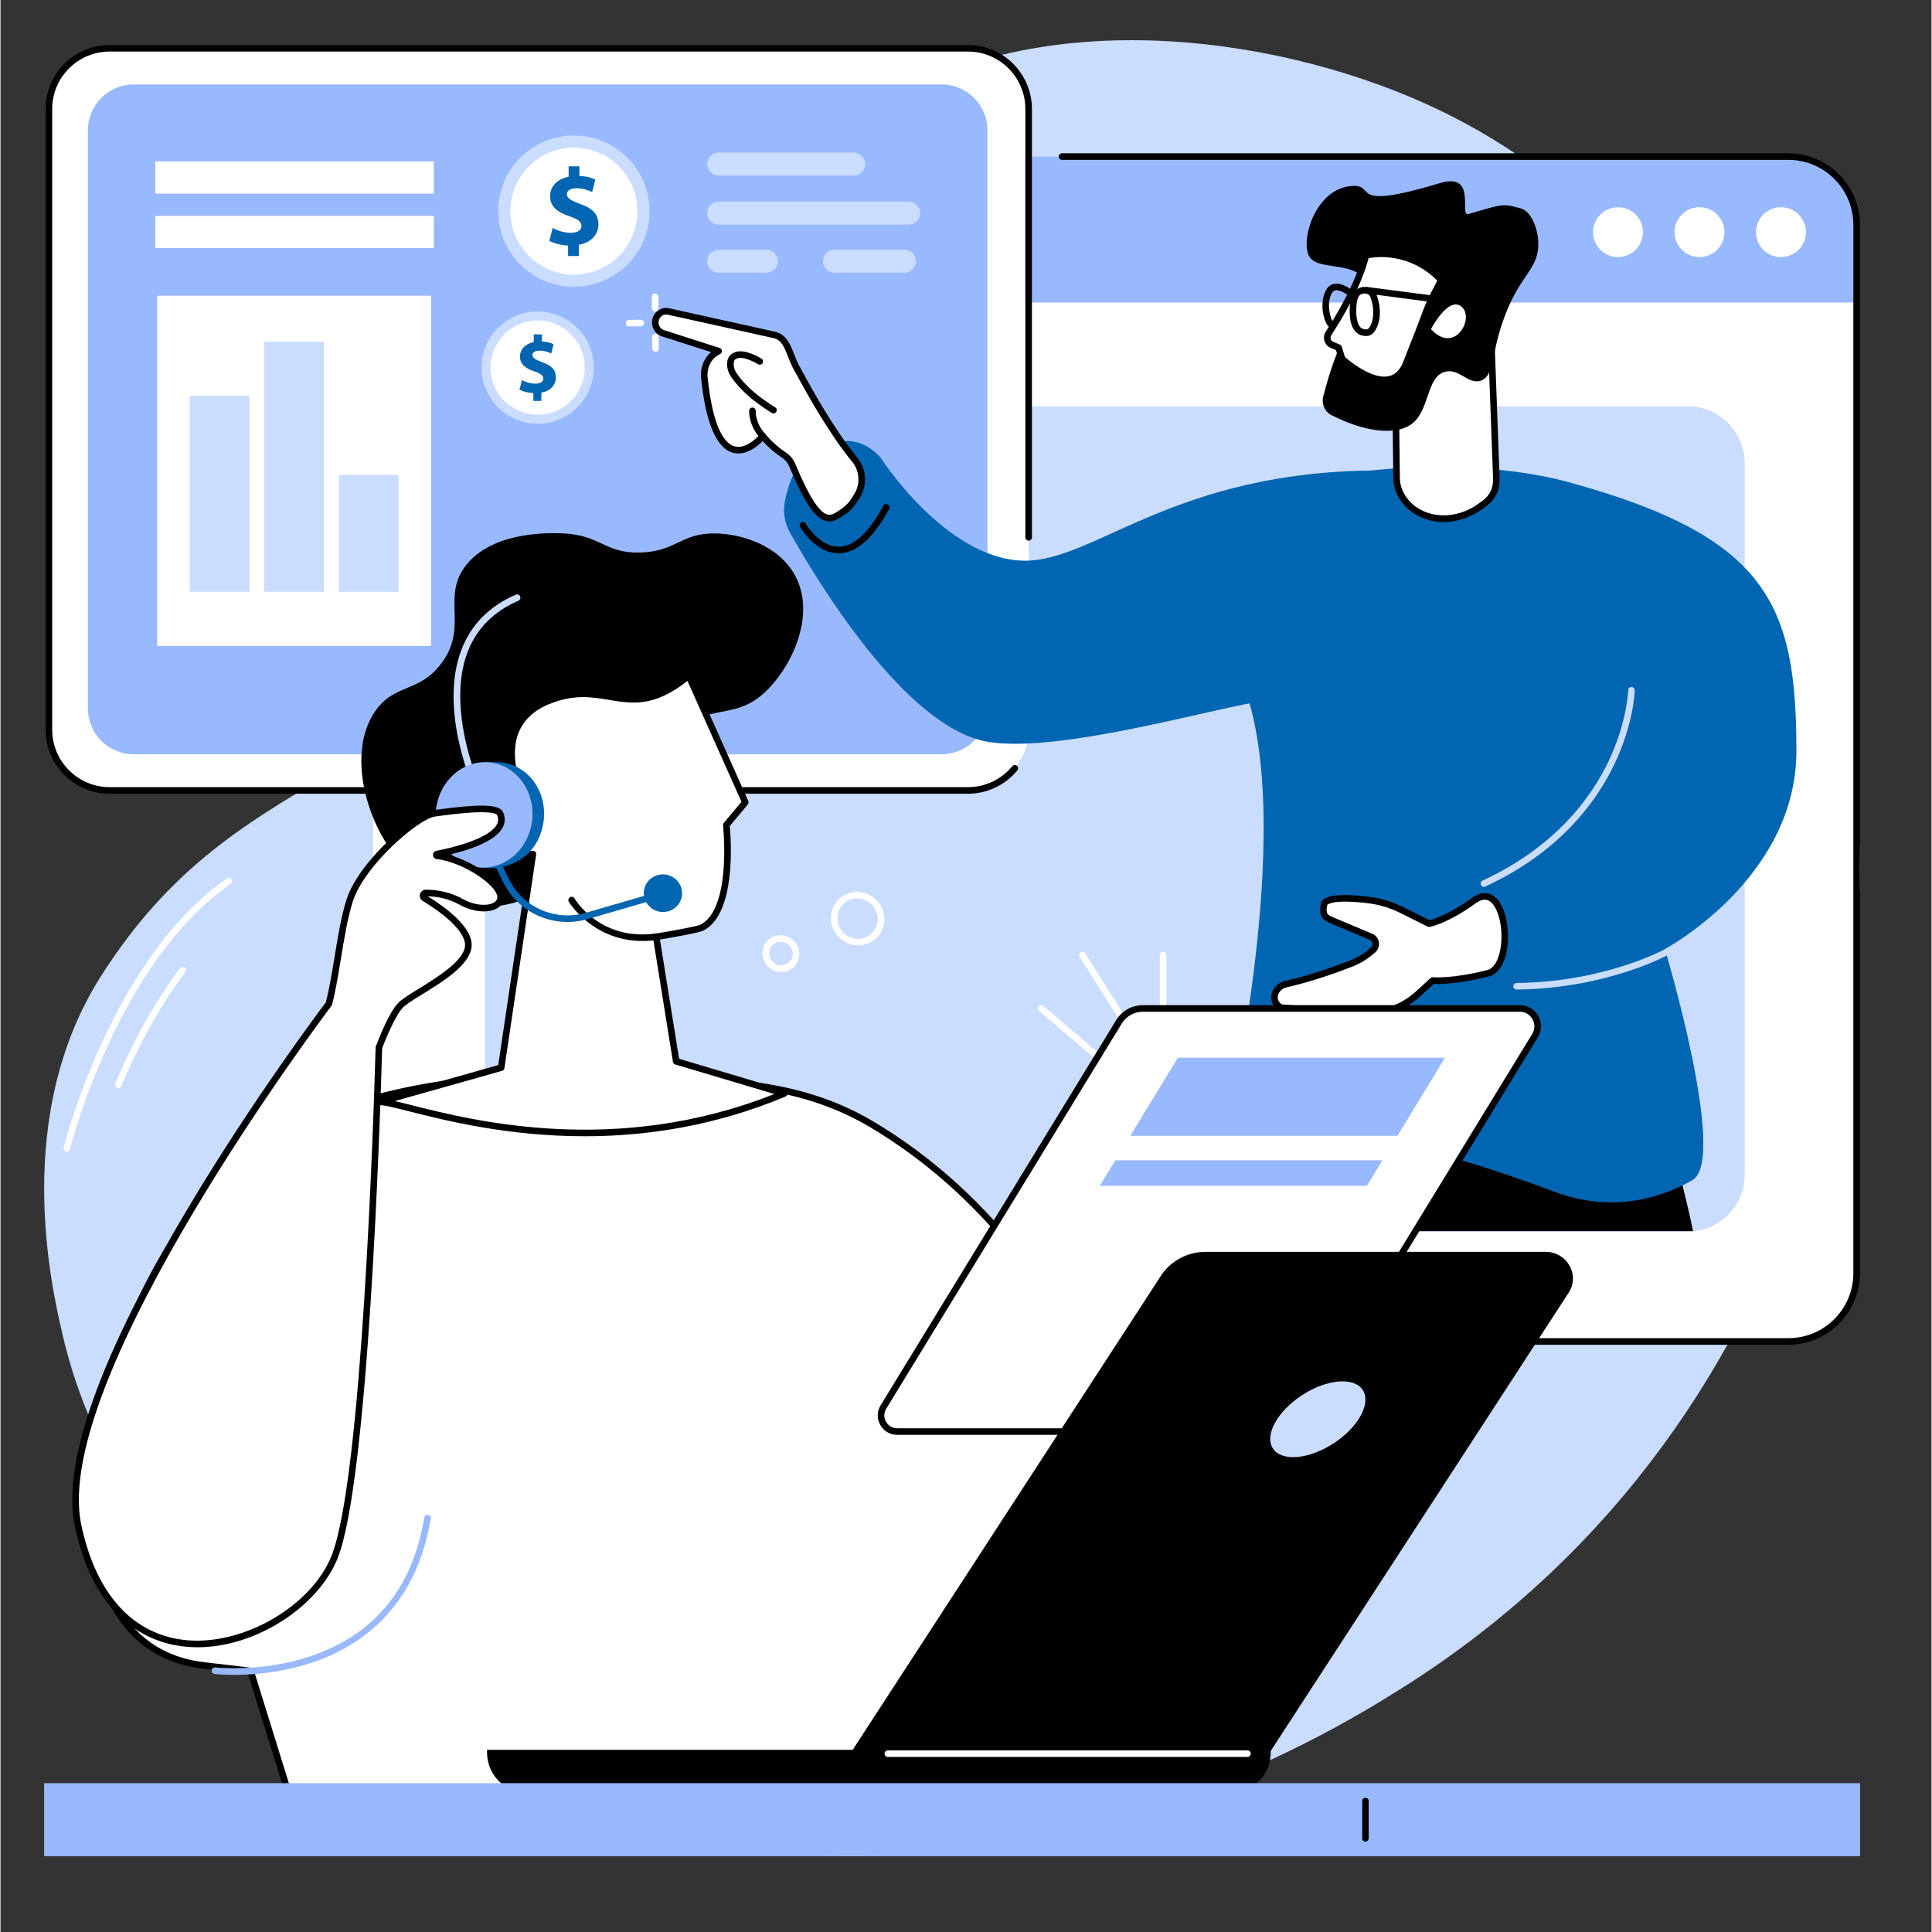 <?xml version="1.0" encoding="UTF-8"?>
<svg xmlns="http://www.w3.org/2000/svg" xmlns:xlink="http://www.w3.org/1999/xlink" width="300" zoomAndPan="magnify" viewBox="0 0 224.88 225" height="300" preserveAspectRatio="xMidYMid meet" version="1.2">
  <rect x="0" y="0" width="224.88" height="225" fill="#333333" stroke="none"/>
  <defs>
    <clipPath id="516491d36c">
      <path d="M 5 4 L 216.633 4 L 216.633 217 L 5 217 Z M 5 4 "></path>
    </clipPath>
    <clipPath id="311dace9ef">
      <path d="M 43 18 L 216.633 18 L 216.633 157 L 43 157 Z M 43 18 "></path>
    </clipPath>
    <clipPath id="01de086d69">
      <path d="M 43 18 L 216.633 18 L 216.633 36 L 43 36 Z M 43 18 "></path>
    </clipPath>
    <clipPath id="6a2e804f91">
      <path d="M 123 17 L 216.633 17 L 216.633 157 L 123 157 Z M 123 17 "></path>
    </clipPath>
    <clipPath id="1b40f442d7">
      <path d="M 5 207 L 216.633 207 L 216.633 217 L 5 217 Z M 5 207 "></path>
    </clipPath>
    <clipPath id="58d7fc6ba3">
      <path d="M 13.652 12.773 L 54.844 12.773 L 54.844 30.508 L 13.652 30.508 Z M 13.652 12.773 "></path>
    </clipPath>
    <clipPath id="e05a8b1e5c">
      <path d="M 18.031 25.133 L 50.465 25.133 L 50.465 28.883 L 18.031 28.883 Z M 18.031 25.133 "></path>
    </clipPath>
    <clipPath id="e9b01c85dc">
      <path d="M 18.031 18.801 L 50.465 18.801 L 50.465 22.547 L 18.031 22.547 Z M 18.031 18.801 "></path>
    </clipPath>
  </defs>
  <g id="9f54874ade">
    <g clip-rule="nonzero" clip-path="url(#516491d36c)">
      <path style=" stroke:none;fill-rule:nonzero;fill:#caddff;fill-opacity:1;" d="M 162.852 196.82 C 215.875 163.688 216.586 104.133 216.57 101.402 C 216.379 71.562 202.684 28.457 165.66 11.941 C 148.117 4.117 120.383 0.062 100.609 13.246 C 82.145 25.551 90.148 39.871 69.777 64.449 C 46.316 92.758 27.445 88.934 11.715 113.656 C 1.328 129.984 5.91 149.75 7.223 155.418 C 16.863 196.977 67.445 211.262 73.121 212.773 C 118.156 224.75 155.23 201.586 162.852 196.82 "></path>
    </g>
    <g clip-rule="nonzero" clip-path="url(#311dace9ef)">
      <path style=" stroke:none;fill-rule:nonzero;fill:#ffffff;fill-opacity:1;" d="M 208.18 156.227 L 51.367 156.227 C 46.957 156.227 43.387 152.652 43.387 148.246 L 43.387 26.215 C 43.387 21.809 46.957 18.234 51.367 18.234 L 208.18 18.234 C 212.59 18.234 216.164 21.809 216.164 26.215 L 216.164 148.246 C 216.164 152.652 212.59 156.227 208.18 156.227 "></path>
    </g>
    <g clip-rule="nonzero" clip-path="url(#01de086d69)">
      <path style=" stroke:none;fill-rule:nonzero;fill:#99b9ff;fill-opacity:1;" d="M 216.203 35.234 L 43.426 35.234 L 43.426 26.234 C 43.426 21.816 47.008 18.234 51.426 18.234 L 208.199 18.234 C 212.621 18.234 216.203 21.816 216.203 26.234 L 216.203 35.234 "></path>
    </g>
    <path style=" stroke:none;fill-rule:nonzero;fill:#caddff;fill-opacity:1;" d="M 196.512 143.43 L 63.035 143.43 C 59.387 143.43 56.426 140.473 56.426 136.82 L 56.426 53.93 C 56.426 50.277 59.387 47.316 63.035 47.316 L 196.512 47.316 C 200.164 47.316 203.125 50.277 203.125 53.93 L 203.125 136.82 C 203.125 140.473 200.164 143.43 196.512 143.43 "></path>
    <g clip-rule="nonzero" clip-path="url(#6a2e804f91)">
      <path style=" stroke:none;fill-rule:nonzero;fill:#000000;fill-opacity:1;" d="M 208.211 156.609 L 139.34 156.609 C 139.129 156.609 138.957 156.438 138.957 156.227 C 138.957 156.016 139.129 155.844 139.34 155.844 L 208.211 155.844 C 212.387 155.844 215.781 152.449 215.781 148.273 L 215.781 26.188 C 215.781 22.012 212.387 18.617 208.211 18.617 L 123.621 18.617 C 123.41 18.617 123.238 18.445 123.238 18.234 C 123.238 18.023 123.41 17.852 123.621 17.852 L 208.211 17.852 C 212.805 17.852 216.547 21.59 216.547 26.188 L 216.547 148.273 C 216.547 152.871 212.805 156.609 208.211 156.609 "></path>
    </g>
    <path style=" stroke:none;fill-rule:nonzero;fill:#ffffff;fill-opacity:1;" d="M 191.27 27.039 C 191.27 28.641 189.973 29.941 188.367 29.941 C 186.766 29.941 185.465 28.641 185.465 27.039 C 185.465 25.438 186.766 24.137 188.367 24.137 C 189.973 24.137 191.27 25.438 191.27 27.039 "></path>
    <path style=" stroke:none;fill-rule:nonzero;fill:#ffffff;fill-opacity:1;" d="M 200.762 27.035 C 200.762 28.641 199.465 29.941 197.859 29.941 C 196.258 29.941 194.957 28.641 194.957 27.035 C 194.957 25.434 196.258 24.133 197.859 24.133 C 199.465 24.133 200.762 25.434 200.762 27.035 "></path>
    <path style=" stroke:none;fill-rule:nonzero;fill:#ffffff;fill-opacity:1;" d="M 210.254 27.039 C 210.254 28.641 208.953 29.941 207.352 29.941 C 205.746 29.941 204.445 28.641 204.445 27.039 C 204.445 25.434 205.746 24.133 207.352 24.133 C 208.953 24.133 210.254 25.434 210.254 27.039 "></path>
    <path style=" stroke:none;fill-rule:nonzero;fill:#ffffff;fill-opacity:1;" d="M 112.641 92.055 L 12.73 92.055 C 8.812 92.055 5.637 88.879 5.637 84.961 L 5.637 12.719 C 5.637 8.801 8.812 5.621 12.73 5.621 L 112.641 5.621 C 116.559 5.621 119.734 8.801 119.734 12.719 L 119.734 84.961 C 119.734 88.879 116.559 92.055 112.641 92.055 "></path>
    <path style=" stroke:none;fill-rule:nonzero;fill:#99b9ff;fill-opacity:1;" d="M 109.59 87.848 L 15.527 87.848 C 12.57 87.848 10.176 85.453 10.176 82.496 L 10.176 15.18 C 10.176 12.227 12.57 9.832 15.527 9.832 L 109.59 9.832 C 112.547 9.832 114.941 12.227 114.941 15.18 L 114.941 82.496 C 114.941 85.453 112.547 87.848 109.59 87.848 "></path>
    <path style=" stroke:none;fill-rule:nonzero;fill:#000000;fill-opacity:1;" d="M 43.129 92.438 L 12.707 92.438 C 8.598 92.438 5.254 89.094 5.254 84.984 L 5.254 12.691 C 5.254 8.582 8.598 5.242 12.707 5.242 L 112.664 5.242 C 116.773 5.242 120.117 8.582 120.117 12.691 L 120.117 62.582 C 120.117 62.793 119.945 62.965 119.734 62.965 C 119.523 62.965 119.352 62.793 119.352 62.582 L 119.352 12.691 C 119.352 9.004 116.352 6.004 112.664 6.004 L 12.707 6.004 C 9.02 6.004 6.02 9.004 6.02 12.691 L 6.02 84.984 C 6.02 88.672 9.02 91.672 12.707 91.672 L 43.129 91.672 C 43.34 91.672 43.512 91.844 43.512 92.055 C 43.512 92.266 43.34 92.438 43.129 92.438 "></path>
    <path style=" stroke:none;fill-rule:nonzero;fill:#000000;fill-opacity:1;" d="M 112.664 92.438 L 68.824 92.438 C 68.613 92.438 68.441 92.266 68.441 92.055 C 68.441 91.844 68.613 91.672 68.824 91.672 L 112.664 91.672 C 114.672 91.672 116.555 90.781 117.832 89.23 C 117.965 89.07 118.207 89.047 118.371 89.18 C 118.531 89.312 118.555 89.555 118.422 89.719 C 117 91.445 114.902 92.438 112.664 92.438 "></path>
    <path style=" stroke:none;fill-rule:nonzero;fill:#caddff;fill-opacity:1;" d="M 99.367 20.438 L 83.645 20.438 C 82.906 20.438 82.309 19.84 82.309 19.102 C 82.309 18.363 82.906 17.766 83.645 17.766 L 99.367 17.766 C 100.105 17.766 100.703 18.363 100.703 19.102 C 100.703 19.84 100.105 20.438 99.367 20.438 "></path>
    <path style=" stroke:none;fill-rule:nonzero;fill:#caddff;fill-opacity:1;" d="M 105.766 26.156 L 83.645 26.156 C 82.906 26.156 82.309 25.559 82.309 24.82 C 82.309 24.086 82.906 23.484 83.645 23.484 L 105.766 23.484 C 106.5 23.484 107.102 24.086 107.102 24.82 C 107.102 25.559 106.5 26.156 105.766 26.156 "></path>
    <path style=" stroke:none;fill-rule:nonzero;fill:#caddff;fill-opacity:1;" d="M 89.195 31.758 L 83.645 31.758 C 82.906 31.758 82.309 31.16 82.309 30.426 C 82.309 29.688 82.906 29.09 83.645 29.09 L 89.195 29.09 C 89.934 29.09 90.531 29.688 90.531 30.426 C 90.531 31.16 89.934 31.758 89.195 31.758 "></path>
    <path style=" stroke:none;fill-rule:nonzero;fill:#caddff;fill-opacity:1;" d="M 105.273 31.758 L 97.129 31.758 C 96.391 31.758 95.793 31.16 95.793 30.426 C 95.793 29.688 96.391 29.09 97.129 29.09 L 105.273 29.09 C 106.012 29.09 106.609 29.688 106.609 30.426 C 106.609 31.16 106.012 31.758 105.273 31.758 "></path>
    <path style=" stroke:none;fill-rule:nonzero;fill:#ffffff;fill-opacity:1;" d="M 20.832 23.41 L 20.832 26.93 L 23.133 26.93 C 23.766 26.93 24.262 26.777 24.617 26.477 C 24.973 26.176 25.148 25.758 25.148 25.227 C 25.148 24.031 24.531 23.426 23.297 23.41 Z M 20.832 21.508 L 22.82 21.508 C 24.176 21.484 24.852 20.945 24.852 19.891 C 24.852 19.297 24.684 18.871 24.34 18.609 C 23.996 18.352 23.453 18.223 22.711 18.223 L 20.832 18.223 Z M 18.145 29.09 L 18.145 16.047 L 22.711 16.047 C 24.297 16.047 25.496 16.348 26.312 16.953 C 27.133 17.562 27.543 18.449 27.543 19.621 C 27.543 20.258 27.375 20.82 27.047 21.309 C 26.719 21.797 26.262 22.152 25.68 22.379 C 26.348 22.547 26.875 22.883 27.258 23.391 C 27.645 23.898 27.836 24.52 27.836 25.254 C 27.836 26.508 27.438 27.457 26.637 28.105 C 25.836 28.75 24.695 29.078 23.215 29.09 L 18.145 29.09 "></path>
    <path style=" stroke:none;fill-rule:nonzero;fill:#ffffff;fill-opacity:1;" d="M 38.516 29.09 L 29.574 29.09 L 29.574 27.312 L 33.793 22.82 C 34.371 22.184 34.801 21.633 35.078 21.16 C 35.355 20.691 35.496 20.242 35.496 19.816 C 35.496 19.238 35.348 18.781 35.059 18.449 C 34.766 18.121 34.348 17.953 33.801 17.953 C 33.219 17.953 32.754 18.156 32.418 18.559 C 32.082 18.961 31.914 19.492 31.914 20.148 L 29.316 20.148 C 29.316 19.355 29.504 18.629 29.883 17.973 C 30.262 17.316 30.797 16.801 31.492 16.426 C 32.184 16.055 32.969 15.867 33.848 15.867 C 35.191 15.867 36.234 16.188 36.977 16.836 C 37.723 17.48 38.094 18.391 38.094 19.566 C 38.094 20.211 37.926 20.867 37.594 21.535 C 37.258 22.207 36.684 22.984 35.871 23.875 L 32.906 27 L 38.516 27 L 38.516 29.09 "></path>
    <path style=" stroke:none;fill-rule:nonzero;fill:#ffffff;fill-opacity:1;" d="M 43.066 23.41 L 43.066 26.93 L 45.367 26.93 C 46 26.93 46.496 26.777 46.852 26.477 C 47.207 26.176 47.383 25.758 47.383 25.227 C 47.383 24.031 46.766 23.426 45.527 23.41 Z M 43.066 21.508 L 45.055 21.508 C 46.41 21.484 47.086 20.945 47.086 19.891 C 47.086 19.297 46.914 18.871 46.574 18.609 C 46.23 18.352 45.688 18.223 44.945 18.223 L 43.066 18.223 Z M 40.379 29.09 L 40.379 16.047 L 44.945 16.047 C 46.527 16.047 47.73 16.348 48.547 16.953 C 49.367 17.562 49.773 18.449 49.773 19.621 C 49.773 20.258 49.609 20.82 49.281 21.309 C 48.953 21.797 48.496 22.152 47.91 22.379 C 48.582 22.547 49.109 22.883 49.492 23.391 C 49.879 23.898 50.07 24.52 50.07 25.254 C 50.07 26.508 49.672 27.457 48.871 28.105 C 48.07 28.75 46.93 29.078 45.449 29.09 L 40.379 29.09 "></path>
    <path style=" stroke:none;fill-rule:nonzero;fill:#ffffff;fill-opacity:1;" d="M 50.141 75.227 L 18.246 75.227 L 18.246 34.438 L 50.141 34.438 L 50.141 75.227 "></path>
    <path style=" stroke:none;fill-rule:nonzero;fill:#caddff;fill-opacity:1;" d="M 28.984 68.926 L 22.035 68.926 L 22.035 46.094 L 28.984 46.094 L 28.984 68.926 "></path>
    <path style=" stroke:none;fill-rule:nonzero;fill:#caddff;fill-opacity:1;" d="M 37.668 68.926 L 30.719 68.926 L 30.719 39.793 L 37.668 39.793 L 37.668 68.926 "></path>
    <path style=" stroke:none;fill-rule:nonzero;fill:#caddff;fill-opacity:1;" d="M 46.348 68.926 L 39.402 68.926 L 39.402 55.312 L 46.348 55.312 L 46.348 68.926 "></path>
    <path style=" stroke:none;fill-rule:nonzero;fill:#caddff;fill-opacity:1;" d="M 69.098 42.812 C 69.098 46.422 66.172 49.352 62.559 49.352 C 58.945 49.352 56.02 46.422 56.02 42.812 C 56.02 39.199 58.945 36.273 62.559 36.273 C 66.172 36.273 69.098 39.199 69.098 42.812 "></path>
    <path style=" stroke:none;fill-rule:nonzero;fill:#ffffff;fill-opacity:1;" d="M 68.047 42.812 C 68.047 45.844 65.59 48.297 62.559 48.297 C 59.527 48.297 57.07 45.844 57.07 42.812 C 57.07 39.781 59.527 37.324 62.559 37.324 C 65.59 37.324 68.047 39.781 68.047 42.812 "></path>
    <path style=" stroke:none;fill-rule:nonzero;fill:#0165b1;fill-opacity:1;" d="M 62.055 46.688 L 62.055 45.785 C 61.418 45.754 60.801 45.582 60.441 45.375 L 60.727 44.266 C 61.125 44.484 61.684 44.68 62.301 44.68 C 62.844 44.68 63.215 44.473 63.215 44.094 C 63.215 43.734 62.91 43.504 62.207 43.266 C 61.191 42.926 60.5 42.449 60.5 41.531 C 60.5 40.695 61.086 40.039 62.102 39.84 L 62.102 38.938 L 63.035 38.938 L 63.035 39.773 C 63.672 39.801 64.098 39.934 64.41 40.086 L 64.137 41.16 C 63.887 41.055 63.453 40.836 62.77 40.836 C 62.152 40.836 61.953 41.102 61.953 41.367 C 61.953 41.68 62.285 41.883 63.09 42.184 C 64.223 42.582 64.676 43.105 64.676 43.961 C 64.676 44.805 64.078 45.527 62.988 45.719 L 62.988 46.688 L 62.055 46.688 "></path>
    <path style=" stroke:none;fill-rule:nonzero;fill:#caddff;fill-opacity:1;" d="M 75.59 24.59 C 75.59 29.457 71.645 33.402 66.777 33.402 C 61.91 33.402 57.965 29.457 57.965 24.59 C 57.965 19.723 61.91 15.777 66.777 15.777 C 71.645 15.777 75.59 19.723 75.59 24.59 "></path>
    <path style=" stroke:none;fill-rule:nonzero;fill:#ffffff;fill-opacity:1;" d="M 74.172 24.59 C 74.172 28.672 70.859 31.984 66.777 31.984 C 62.691 31.984 59.383 28.672 59.383 24.59 C 59.383 20.508 62.691 17.195 66.777 17.195 C 70.859 17.195 74.172 20.508 74.172 24.59 "></path>
    <path style=" stroke:none;fill-rule:nonzero;fill:#0165b1;fill-opacity:1;" d="M 66.098 29.812 L 66.098 28.594 C 65.242 28.559 64.41 28.328 63.922 28.047 L 64.305 26.547 C 64.844 26.844 65.598 27.113 66.43 27.113 C 67.16 27.113 67.66 26.828 67.66 26.316 C 67.66 25.832 67.25 25.523 66.305 25.203 C 64.934 24.742 64 24.102 64 22.863 C 64 21.738 64.793 20.852 66.164 20.582 L 66.164 19.367 L 67.418 19.367 L 67.418 20.496 C 68.273 20.531 68.852 20.711 69.273 20.918 L 68.902 22.363 C 68.566 22.223 67.98 21.926 67.059 21.926 C 66.227 21.926 65.957 22.285 65.957 22.645 C 65.957 23.066 66.406 23.336 67.492 23.746 C 69.016 24.281 69.629 24.988 69.629 26.137 C 69.629 27.277 68.824 28.25 67.352 28.508 L 67.352 29.812 L 66.098 29.812 "></path>
    <path style=" stroke:none;fill-rule:nonzero;fill:#000000;fill-opacity:1;" d="M 197.109 143.383 C 196.863 142.113 196.633 141.172 196.426 140.277 C 194.875 133.668 193.211 128.281 191.996 124.648 L 188.703 112.648 L 148.07 120.035 C 148.07 120.035 146.758 128.91 144.074 143.383 L 197.109 143.383 "></path>
    <path style=" stroke:none;fill-rule:nonzero;fill:#000000;fill-opacity:1;" d="M 153.324 141.867 C 157.785 141.867 160.688 137.008 158.691 132.879 C 158.234 131.93 157.77 130.977 157.309 130.051 C 153.883 123.133 144.07 124.645 142.848 132.316 C 142.828 132.449 142.555 132.586 142.539 132.723 C 141.902 137.578 145.641 141.867 150.371 141.867 L 153.324 141.867 "></path>
    <path style=" stroke:none;fill-rule:nonzero;fill:#0165b1;fill-opacity:1;" d="M 182.633 56.156 C 205.836 62.531 209.148 70.41 209.148 87.465 C 209.148 102.336 193.836 110.527 193.836 110.527 C 193.836 110.527 201.188 135.066 197.035 137.441 C 192.883 139.82 187.199 141.16 180.867 138.754 C 168.199 133.941 148.438 128.492 142.535 132.719 C 142.535 132.719 151.914 93.031 143.801 77.668 C 143.801 77.668 124.074 72.484 141.223 60.75 C 152.023 53.359 171.93 53.215 182.633 56.156 "></path>
    <path style=" stroke:none;fill-rule:nonzero;fill:#0165b1;fill-opacity:1;" d="M 147.559 81.566 C 142.109 82.199 123.812 87.711 115.184 86.426 C 105.441 84.973 94.914 67.344 91.918 61.977 C 91.316 60.898 91.105 59.625 91.344 58.398 C 91.711 56.5 92.578 53.793 94.613 52.637 C 96.312 51.668 99.48 50.027 102.473 53.273 C 102.473 53.273 109.98 65.008 119.02 65.293 C 127.734 65.566 137.301 53.75 164.164 54.867 L 147.559 81.566 "></path>
    <path style=" stroke:none;fill-rule:nonzero;fill:#000000;fill-opacity:1;" d="M 97.602 64.438 C 94.914 64.438 93.18 61.48 93.109 61.355 C 93.004 61.172 93.066 60.938 93.25 60.832 C 93.434 60.73 93.664 60.789 93.77 60.973 C 93.785 61 95.367 63.703 97.645 63.672 C 99.391 63.645 101.133 62.039 102.82 58.898 C 102.918 58.711 103.148 58.641 103.336 58.742 C 103.523 58.84 103.594 59.074 103.492 59.258 C 101.664 62.664 99.699 64.406 97.652 64.434 C 97.637 64.438 97.617 64.438 97.602 64.438 "></path>
    <path style=" stroke:none;fill-rule:nonzero;fill:#caddff;fill-opacity:1;" d="M 172.762 103.281 C 172.617 103.281 172.477 103.199 172.41 103.059 C 172.324 102.867 172.406 102.641 172.598 102.551 C 181.168 98.586 185.32 92.777 187.297 88.598 C 189.441 84.062 189.559 80.418 189.559 80.379 C 189.562 80.168 189.73 80 189.949 80.008 C 190.16 80.012 190.328 80.188 190.324 80.398 C 190.32 80.551 190.207 84.215 188.004 88.887 C 185.977 93.191 181.715 99.176 172.918 103.242 C 172.867 103.27 172.812 103.281 172.762 103.281 "></path>
    <path style=" stroke:none;fill-rule:nonzero;fill:#caddff;fill-opacity:1;" d="M 176.566 115.242 C 176.355 115.242 176.184 115.074 176.184 114.867 C 176.18 114.656 176.348 114.48 176.559 114.48 C 187.07 114.355 194.016 110.449 194.086 110.41 C 194.27 110.305 194.5 110.367 194.605 110.547 C 194.711 110.73 194.648 110.965 194.465 111.07 C 194.395 111.113 187.289 115.117 176.57 115.242 C 176.566 115.242 176.566 115.242 176.566 115.242 "></path>
    <path style=" stroke:none;fill-rule:nonzero;fill:#ffffff;fill-opacity:1;" d="M 166.789 114.191 C 166.789 114.191 168.953 114.422 173.23 113.348 C 176.469 112.539 175.512 102.039 171.578 104.887 C 168.293 107.258 166.371 107.566 166.371 107.566 L 163.203 105.988 C 161.961 105.371 160.625 104.965 159.258 104.801 C 153.797 104.156 154.125 105.418 154.125 105.418 C 153.887 106.691 154.348 106.887 155.348 107.309 L 159.621 109.102 C 160.211 109.352 160.348 110.16 159.871 110.602 C 159.129 111.285 158.273 111.828 157.344 112.191 C 155.66 112.855 152.727 113.926 149.699 114.609 C 148.277 114.934 147.828 116.691 149.141 117.348 L 158.566 118.039 C 160.957 118.215 163.312 117.387 165.105 115.742 L 166.789 114.191 "></path>
    <path style=" stroke:none;fill-rule:nonzero;fill:#000000;fill-opacity:1;" d="M 154.492 105.32 C 154.492 105.324 154.492 105.324 154.496 105.324 C 154.492 105.324 154.492 105.324 154.492 105.32 Z M 154.496 105.324 Z M 154.496 105.324 Z M 149.246 116.973 L 158.594 117.66 C 160.863 117.828 163.141 117.023 164.844 115.457 L 166.531 113.91 C 166.613 113.836 166.719 113.797 166.832 113.809 C 166.871 113.812 169.016 114.012 173.141 112.98 C 173.91 112.789 174.48 111.828 174.707 110.348 C 175.047 108.102 174.438 105.57 173.398 104.938 C 172.945 104.66 172.422 104.746 171.801 105.195 C 168.484 107.594 166.516 107.93 166.434 107.945 C 166.352 107.957 166.273 107.945 166.199 107.91 L 163.035 106.332 C 161.812 105.723 160.527 105.336 159.211 105.184 C 155.203 104.711 154.57 105.312 154.504 105.395 C 154.508 105.426 154.504 105.457 154.5 105.488 C 154.32 106.461 154.5 106.539 155.496 106.957 L 159.766 108.75 C 160.164 108.918 160.445 109.273 160.52 109.707 C 160.598 110.145 160.449 110.582 160.129 110.883 C 159.348 111.602 158.457 112.164 157.484 112.551 C 155.605 113.289 152.746 114.312 149.785 114.984 C 149.141 115.129 148.801 115.621 148.75 116.043 C 148.703 116.43 148.883 116.766 149.246 116.973 Z M 159.188 118.445 C 158.973 118.445 158.754 118.438 158.539 118.422 L 149.109 117.727 C 149.062 117.723 149.012 117.711 148.969 117.688 C 148.266 117.34 147.902 116.691 147.992 115.949 C 148.09 115.125 148.742 114.434 149.617 114.238 C 152.684 113.543 155.688 112.434 157.203 111.836 C 158.09 111.488 158.898 110.977 159.609 110.32 C 159.742 110.199 159.801 110.02 159.77 109.836 C 159.738 109.66 159.629 109.523 159.473 109.457 L 155.199 107.66 C 154.199 107.242 153.477 106.938 153.738 105.406 C 153.73 105.254 153.781 105.062 153.938 104.883 C 154.52 104.215 156.273 104.066 159.301 104.422 C 160.703 104.586 162.074 105 163.375 105.648 L 166.422 107.164 C 166.871 107.059 168.637 106.539 171.355 104.574 C 172.461 103.777 173.293 103.977 173.797 104.285 C 175.27 105.184 175.805 108.191 175.461 110.461 C 175.188 112.262 174.41 113.449 173.324 113.723 C 169.664 114.637 167.535 114.617 166.93 114.582 L 165.363 116.02 C 163.668 117.582 161.449 118.445 159.188 118.445 "></path>
    <path style=" stroke:none;fill-rule:nonzero;fill:#ffffff;fill-opacity:1;" d="M 76.32 37.125 C 76.527 36.504 77.148 36.137 77.77 36.273 C 79.5 36.652 88.414 38.617 90.074 38.996 C 91.738 39.371 91.805 41.223 92.75 42.918 C 93.574 44.391 96.41 49.793 99.496 53.559 C 100.43 54.691 100.559 56.316 99.832 57.605 C 99.418 58.344 98.891 59.07 98.262 59.496 C 96.652 60.598 95.441 61.91 92.207 54.168 C 92.008 53.695 91.676 53.289 91.25 53.008 C 90.645 52.613 89.699 51.891 88.773 50.797 C 88.773 50.797 83.352 57.414 81.969 43.977 C 81.844 42.781 82.375 41.617 83.383 41.027 C 83.461 40.98 83.547 40.934 83.633 40.891 L 77.141 38.805 C 76.461 38.586 76.09 37.828 76.32 37.125 "></path>
    <path style=" stroke:none;fill-rule:nonzero;fill:#000000;fill-opacity:1;" d="M 76.32 37.125 L 76.324 37.125 Z M 88.773 50.414 C 88.887 50.414 88.992 50.465 89.066 50.551 C 89.953 51.598 90.855 52.293 91.457 52.691 C 91.949 53.016 92.328 53.473 92.559 54.023 C 94.098 57.711 95.316 59.641 96.273 59.918 C 96.754 60.059 97.18 59.785 97.832 59.332 L 98.047 59.18 C 98.543 58.844 99.031 58.25 99.5 57.418 C 100.148 56.262 100.027 54.809 99.203 53.801 C 96.43 50.422 93.855 45.727 92.758 43.719 C 92.621 43.473 92.508 43.266 92.418 43.105 C 92.117 42.57 91.91 42.035 91.711 41.523 C 91.227 40.285 90.91 39.578 89.992 39.367 C 88.164 38.953 77.789 36.668 77.688 36.645 C 77.258 36.551 76.828 36.809 76.684 37.246 C 76.602 37.496 76.621 37.762 76.742 37.996 C 76.852 38.211 77.035 38.371 77.258 38.441 L 83.75 40.527 C 83.898 40.57 84 40.703 84.016 40.855 C 84.027 41.008 83.949 41.156 83.812 41.227 C 83.73 41.27 83.648 41.316 83.574 41.359 C 82.719 41.859 82.238 42.871 82.348 43.938 C 82.973 49.996 84.383 51.652 85.453 51.973 C 86.93 52.418 88.461 50.57 88.477 50.555 C 88.551 50.465 88.656 50.414 88.77 50.414 C 88.773 50.414 88.773 50.414 88.773 50.414 Z M 96.527 60.723 C 96.379 60.723 96.223 60.699 96.059 60.652 C 94.812 60.289 93.559 58.395 91.852 54.316 C 91.684 53.91 91.402 53.566 91.039 53.328 C 90.457 52.945 89.617 52.309 88.766 51.367 C 88.164 51.977 86.746 53.16 85.234 52.707 C 83.352 52.141 82.121 49.215 81.586 44.016 C 81.465 42.84 81.914 41.715 82.75 41.008 L 77.023 39.172 C 76.605 39.035 76.262 38.742 76.059 38.34 C 75.852 37.934 75.812 37.445 75.957 37.008 C 76.227 36.199 77.039 35.723 77.852 35.898 C 77.953 35.922 88.328 38.207 90.16 38.621 C 91.52 38.93 91.957 40.055 92.422 41.242 C 92.613 41.734 92.812 42.242 93.086 42.73 C 93.176 42.895 93.289 43.102 93.426 43.352 C 94.516 45.336 97.066 49.988 99.793 53.316 C 100.82 54.562 100.969 56.363 100.168 57.793 C 99.641 58.727 99.074 59.406 98.48 59.812 L 98.27 59.961 C 97.73 60.336 97.176 60.723 96.527 60.723 "></path>
    <path style=" stroke:none;fill-rule:nonzero;fill:#000000;fill-opacity:1;" d="M 90.016 48.145 C 89.949 48.145 89.883 48.129 89.824 48.09 C 89.41 47.852 88.676 47.336 88.277 47.047 C 86.5 45.773 85.508 44.508 85.074 43.867 C 84.762 43.402 84.602 42.879 84.617 42.359 C 84.645 41.332 85.32 41.098 85.609 40.996 C 86.707 40.613 88.43 41.648 88.621 41.766 C 88.801 41.875 88.855 42.113 88.746 42.293 C 88.637 42.473 88.398 42.527 88.219 42.414 C 87.609 42.043 86.43 41.52 85.859 41.719 C 85.598 41.809 85.395 41.879 85.383 42.379 C 85.371 42.742 85.484 43.109 85.711 43.441 C 86.113 44.039 87.039 45.223 88.715 46.422 C 89.383 46.902 89.926 47.27 90.207 47.434 C 90.391 47.539 90.449 47.773 90.344 47.957 C 90.273 48.074 90.145 48.145 90.016 48.145 "></path>
    <path style=" stroke:none;fill-rule:nonzero;fill:#000000;fill-opacity:1;" d="M 88.844 51.254 C 88.742 51.254 88.641 51.215 88.566 51.137 C 87.094 49.57 87.18 47.891 87.188 47.82 C 87.199 47.609 87.379 47.453 87.59 47.461 C 87.801 47.477 87.961 47.656 87.949 47.867 C 87.945 47.93 87.887 49.297 89.125 50.609 C 89.27 50.766 89.262 51.008 89.105 51.152 C 89.035 51.223 88.941 51.254 88.844 51.254 "></path>
    <path style=" stroke:none;fill-rule:nonzero;fill:#ffffff;fill-opacity:1;" d="M 174.203 55.758 L 173.617 39.859 L 162.465 45.715 L 162.59 55.762 C 162.668 58.004 164.508 59.25 164.508 59.25 C 166.789 60.984 169.98 60.672 172.301 59 L 172.84 58.613 C 173.742 57.969 174.258 56.887 174.203 55.758 "></path>
    <path style=" stroke:none;fill-rule:nonzero;fill:#000000;fill-opacity:1;" d="M 162.852 45.945 L 162.969 55.758 C 163.043 57.773 164.707 58.926 164.723 58.938 C 166.738 60.465 169.754 60.359 172.078 58.691 L 172.617 58.305 C 173.418 57.727 173.867 56.781 173.824 55.773 C 173.824 55.773 173.824 55.77 173.824 55.77 L 173.258 40.48 Z M 168.07 60.801 C 166.699 60.801 165.371 60.387 164.277 59.555 C 164.211 59.512 162.293 58.18 162.207 55.777 L 162.082 45.723 C 162.082 45.578 162.16 45.445 162.289 45.379 L 173.438 39.52 C 173.555 39.461 173.695 39.465 173.809 39.531 C 173.922 39.594 173.992 39.715 174 39.844 L 174.586 55.742 C 174.641 57.008 174.074 58.199 173.062 58.926 L 172.523 59.312 C 171.145 60.301 169.582 60.801 168.07 60.801 "></path>
    <path style=" stroke:none;fill-rule:nonzero;fill:#000000;fill-opacity:1;" d="M 157.406 21.656 C 160.383 21.477 156.641 24.629 167.648 21.32 C 172.031 20.004 169.812 25.27 170.949 24.93 C 175.152 23.68 175.008 23.719 177.059 24.273 C 178.418 24.641 179.305 27.215 179.047 29.141 C 178.711 31.68 176.672 32.336 174.867 37.703 C 173.602 41.477 173.914 43.766 172.441 44.316 C 170.957 44.871 169.863 42.824 168.195 43.305 C 166.039 43.926 166.465 47.77 164.363 49.363 C 163.043 50.367 159.961 50.832 155.023 48.363 C 154.223 47.965 153.812 47.031 154.051 46.145 C 154.352 45.008 154.742 43.574 155.227 42.238 C 157.535 35.867 159.738 34.43 158.938 32.781 C 157.715 30.25 153.066 31.703 152.297 29.625 C 151.496 27.473 153.328 21.898 157.406 21.656 "></path>
    <path style=" stroke:none;fill-rule:nonzero;fill:#ffffff;fill-opacity:1;" d="M 167.793 32.621 L 166.941 34.254 C 166.539 35.027 166.191 35.824 165.898 36.645 C 165.344 38.184 164.297 40.785 163.723 42.254 C 161.883 46.98 156.23 41.789 156.23 41.789 L 155.84 40.488 L 155.078 40.168 C 154.93 40.105 154.797 40.016 154.699 39.883 C 154.453 39.562 154.453 39.137 154.66 38.816 C 155.797 37.094 158.164 33.219 159.016 29.742 C 159.016 29.742 163.863 28.453 167.793 32.621 "></path>
    <path style=" stroke:none;fill-rule:nonzero;fill:#000000;fill-opacity:1;" d="M 156.566 41.574 C 157.051 42 159.754 44.258 161.707 43.801 C 162.449 43.629 162.992 43.078 163.367 42.117 C 163.523 41.715 163.715 41.227 163.922 40.703 C 164.465 39.332 165.137 37.629 165.539 36.516 C 165.836 35.684 166.195 34.863 166.602 34.078 L 167.328 32.688 C 164.094 29.43 160.262 29.891 159.328 30.066 C 158.438 33.461 156.234 37.125 154.98 39.027 C 154.855 39.219 154.863 39.473 155.004 39.656 C 155.062 39.738 155.16 39.789 155.227 39.816 L 155.984 40.133 C 156.09 40.18 156.172 40.27 156.203 40.375 Z M 161.172 44.625 C 158.781 44.625 156.098 42.184 155.973 42.07 C 155.922 42.023 155.887 41.965 155.867 41.898 L 155.523 40.77 L 154.93 40.523 C 154.711 40.43 154.523 40.289 154.395 40.117 C 154.059 39.676 154.039 39.07 154.34 38.609 C 155.352 37.07 157.793 33.125 158.645 29.648 C 158.68 29.516 158.781 29.406 158.918 29.371 C 159.121 29.316 164.031 28.074 168.07 32.359 C 168.184 32.477 168.207 32.652 168.133 32.797 L 167.281 34.434 C 166.891 35.184 166.543 35.973 166.258 36.773 C 165.852 37.895 165.176 39.609 164.633 40.98 C 164.426 41.508 164.234 41.992 164.078 42.395 C 163.613 43.59 162.871 44.316 161.875 44.547 C 161.648 44.598 161.41 44.625 161.172 44.625 "></path>
    <path style=" stroke:none;fill-rule:nonzero;fill:#ffffff;fill-opacity:1;" d="M 166.59 38.328 C 166.59 38.328 168.633 34.395 170.168 35.734 C 171.703 37.074 169.348 41.348 166.59 38.328 "></path>
    <path style=" stroke:none;fill-rule:nonzero;fill:#000000;fill-opacity:1;" d="M 158.453 34.273 C 158.133 34.414 157.945 34.902 157.902 35.715 C 157.816 37.238 158.117 37.867 158.387 38.129 C 158.578 38.312 158.836 38.387 159.164 38.359 C 159.195 38.352 159.348 38.27 159.52 37.965 C 159.891 37.297 160.086 36.051 159.512 34.535 C 159.48 34.445 159.379 34.32 159.195 34.242 C 158.973 34.148 158.711 34.16 158.453 34.273 Z M 159.035 39.129 C 158.57 39.129 158.164 38.973 157.859 38.676 C 157.289 38.129 157.055 37.148 157.137 35.672 C 157.203 34.531 157.531 33.848 158.145 33.574 C 158.594 33.375 159.074 33.363 159.492 33.539 C 159.844 33.684 160.109 33.949 160.23 34.266 C 160.926 36.109 160.629 37.633 160.121 38.445 C 159.867 38.852 159.555 39.09 159.238 39.117 C 159.168 39.125 159.098 39.129 159.035 39.129 "></path>
    <path style=" stroke:none;fill-rule:nonzero;fill:#000000;fill-opacity:1;" d="M 168.434 35.398 C 168.418 35.398 168.402 35.395 168.387 35.395 L 159.078 34.18 C 158.871 34.152 158.723 33.961 158.75 33.75 C 158.777 33.543 158.969 33.395 159.176 33.422 L 168.484 34.637 C 168.695 34.664 168.84 34.855 168.812 35.062 C 168.789 35.258 168.625 35.398 168.434 35.398 "></path>
    <path style=" stroke:none;fill-rule:nonzero;fill:#000000;fill-opacity:1;" d="M 155.121 37.406 Z M 155.16 37.43 Z M 154.957 38.133 C 154.902 38.133 154.848 38.121 154.793 38.094 C 154.555 37.98 154.348 37.648 154.176 37.105 C 153.887 36.18 153.789 34.812 154.391 33.746 C 154.602 33.371 154.918 33.133 155.305 33.059 C 156.23 32.883 157.254 33.691 157.367 33.785 C 157.531 33.918 157.555 34.156 157.422 34.32 C 157.289 34.484 157.047 34.508 156.887 34.375 C 156.668 34.199 155.938 33.719 155.449 33.812 C 155.344 33.832 155.191 33.887 155.055 34.121 C 154.359 35.359 154.902 37.156 155.152 37.422 C 155.32 37.523 155.387 37.734 155.301 37.914 C 155.238 38.051 155.102 38.133 154.957 38.133 "></path>
    <path style=" stroke:none;fill-rule:nonzero;fill:#ffffff;fill-opacity:1;" d="M 132.516 121.914 C 132.387 121.914 132.266 121.852 132.191 121.734 L 125.672 111.434 C 125.559 111.258 125.609 111.02 125.789 110.906 C 125.969 110.793 126.203 110.848 126.316 111.023 L 132.84 121.328 C 132.953 121.508 132.898 121.742 132.719 121.855 C 132.656 121.895 132.586 121.914 132.516 121.914 "></path>
    <path style=" stroke:none;fill-rule:nonzero;fill:#ffffff;fill-opacity:1;" d="M 135.391 121.914 C 135.18 121.914 135.008 121.742 135.008 121.531 L 135.008 111.23 C 135.008 111.02 135.18 110.848 135.391 110.848 C 135.602 110.848 135.773 111.02 135.773 111.23 L 135.773 121.531 C 135.773 121.742 135.602 121.914 135.391 121.914 "></path>
    <path style=" stroke:none;fill-rule:nonzero;fill:#ffffff;fill-opacity:1;" d="M 130.789 126.004 C 130.699 126.004 130.613 125.973 130.539 125.91 L 120.949 117.734 C 120.789 117.598 120.77 117.355 120.91 117.195 C 121.043 117.035 121.285 117.016 121.445 117.152 L 131.035 125.328 C 131.199 125.465 131.215 125.707 131.078 125.867 C 131.004 125.957 130.898 126.004 130.789 126.004 "></path>
    <path style=" stroke:none;fill-rule:nonzero;fill:#ffffff;fill-opacity:1;" d="M 33.539 208.824 L 29.129 194.602 C 29.129 194.602 25.254 194.129 23.891 193.984 C 0.055 191.457 12.016 143.781 31.852 132.637 C 44.039 125.789 58.625 124.859 72.832 125.469 C 82.828 125.895 92.531 125.594 101.535 130.984 C 114.328 138.641 125.297 151.828 132.082 172.062 L 138.238 208.824 L 33.539 208.824 "></path>
    <path style=" stroke:none;fill-rule:nonzero;fill:#000000;fill-opacity:1;" d="M 33.82 208.441 L 137.789 208.441 L 131.711 172.156 C 125.391 153.332 115.172 139.59 101.34 131.312 C 93.422 126.574 85.035 126.281 76.152 125.973 C 75.043 125.938 73.93 125.895 72.816 125.848 C 60.656 125.328 45.031 125.668 32.039 132.969 C 18.824 140.395 8.348 165.262 11.66 181.344 C 12.715 186.457 15.695 192.734 23.934 193.605 C 25.281 193.75 29.137 194.219 29.176 194.223 C 29.324 194.242 29.449 194.344 29.492 194.488 Z M 138.238 209.207 L 33.539 209.207 C 33.371 209.207 33.223 209.098 33.176 208.938 L 28.836 194.953 C 27.961 194.848 24.996 194.488 23.852 194.367 C 16.969 193.637 12.496 189.188 10.91 181.5 C 9.363 173.973 10.828 163.668 14.836 153.934 C 18.98 143.867 25.117 135.984 31.664 132.305 C 44.828 124.906 60.586 124.562 72.848 125.086 C 73.961 125.133 75.074 125.172 76.18 125.211 C 85.164 125.523 93.648 125.816 101.734 130.656 C 115.734 139.035 126.066 152.926 132.445 171.941 C 132.449 171.961 132.457 171.98 132.461 172 L 138.617 208.762 C 138.637 208.871 138.605 208.984 138.531 209.07 C 138.461 209.156 138.352 209.207 138.238 209.207 "></path>
    <path style=" stroke:none;fill-rule:nonzero;fill:#000000;fill-opacity:1;" d="M 62.648 104 C 59.77 105.449 57.602 105.656 56.035 105.566 C 50.383 105.246 46.762 100.688 46.035 99.777 C 42.289 95.066 40.48 87.332 43.656 82.793 C 45.945 79.523 48.824 80.754 51.457 77.098 C 54.445 72.945 51.383 69.559 54.137 65.926 C 57.312 61.742 64.309 62.062 65.566 62.121 C 69.883 62.316 70.398 64.461 74.48 64.348 C 78.645 64.234 79.195 62.145 83.02 62.121 C 86.059 62.102 90.488 63.395 92.469 66.91 C 94.961 71.32 92.414 77.129 89.457 80.191 C 85.91 83.871 83.41 81.898 78.441 84.898 C 69.828 90.09 71.887 99.344 62.648 104 "></path>
    <path style=" stroke:none;fill-rule:nonzero;fill:#ffffff;fill-opacity:1;" d="M 78.688 123.602 L 76.355 109.094 C 76.871 109.039 81.164 108.289 81.656 108.043 C 85.633 106.062 84.527 96.082 84.527 96.082 L 86.738 93.441 L 80.145 78.684 C 73.141 84.52 70.645 78.789 63.711 81.664 C 56.781 84.535 60.543 92.25 60.543 92.25 C 60.543 92.25 54.875 89.754 56.086 95.234 C 57 99.371 60.016 99.629 62 99.461 L 58.305 124.34 C 58.305 124.34 46.414 127.719 44.117 128.324 C 47.109 128.184 67.801 137.184 91.27 127.348 L 78.688 123.602 "></path>
    <path style=" stroke:none;fill-rule:nonzero;fill:#000000;fill-opacity:1;" d="M 45.922 128.227 C 46.457 128.352 47.082 128.508 47.805 128.691 C 55 130.512 71.688 134.734 90.121 127.406 L 78.578 123.969 C 78.438 123.926 78.336 123.809 78.312 123.664 L 75.98 109.156 C 75.965 109.051 75.988 108.949 76.051 108.863 C 76.117 108.781 76.211 108.727 76.312 108.715 C 76.934 108.645 81.086 107.898 81.484 107.703 C 85.18 105.863 84.156 96.223 84.148 96.125 C 84.137 96.02 84.168 95.918 84.234 95.836 L 86.293 93.379 L 80 79.297 C 76.102 82.383 73.555 81.957 70.859 81.508 C 68.836 81.168 66.746 80.82 63.859 82.016 C 62.074 82.754 60.879 83.895 60.305 85.41 C 59.148 88.457 60.867 92.047 60.883 92.082 C 60.953 92.227 60.926 92.398 60.816 92.516 C 60.707 92.629 60.535 92.664 60.387 92.602 C 59.699 92.301 57.719 91.676 56.82 92.414 C 56.277 92.859 56.156 93.781 56.461 95.152 C 57.102 98.055 58.902 99.34 61.969 99.082 C 62.086 99.07 62.199 99.117 62.281 99.203 C 62.359 99.285 62.395 99.402 62.379 99.52 L 58.684 124.395 C 58.664 124.543 58.555 124.664 58.41 124.707 C 58.312 124.734 49.93 127.117 45.922 128.227 Z M 68.031 132.328 C 59.062 132.328 51.773 130.484 47.617 129.434 C 45.895 128.996 44.648 128.68 44.133 128.707 C 43.938 128.715 43.77 128.578 43.738 128.383 C 43.707 128.191 43.828 128.008 44.02 127.957 C 46.105 127.402 56.273 124.52 57.965 124.039 L 61.555 99.871 C 58.371 99.988 56.41 98.457 55.715 95.316 C 55.344 93.641 55.555 92.465 56.336 91.82 C 57.309 91.023 58.891 91.312 59.859 91.602 C 59.379 90.285 58.656 87.602 59.59 85.137 C 60.242 83.418 61.578 82.133 63.566 81.309 C 66.656 80.027 68.957 80.414 70.984 80.75 C 73.703 81.207 76.051 81.598 79.898 78.391 C 79.992 78.316 80.113 78.285 80.23 78.312 C 80.348 78.34 80.445 78.418 80.492 78.527 L 87.086 93.285 C 87.145 93.418 87.125 93.574 87.031 93.688 L 84.926 96.207 C 85.059 97.57 85.754 106.43 81.828 108.387 C 81.336 108.633 78 109.223 76.797 109.418 L 79.027 123.305 L 91.379 126.984 C 91.535 127.027 91.641 127.168 91.652 127.328 C 91.66 127.488 91.566 127.641 91.418 127.703 C 83.059 131.203 75.031 132.328 68.031 132.328 "></path>
    <path style=" stroke:none;fill-rule:nonzero;fill:#000000;fill-opacity:1;" d="M 74.781 109.586 C 68.941 109.586 66.215 105.066 66.188 105.016 C 66.078 104.832 66.141 104.598 66.32 104.492 C 66.504 104.387 66.738 104.445 66.844 104.629 C 66.965 104.832 69.863 109.598 76.305 108.715 C 76.516 108.688 76.707 108.832 76.734 109.043 C 76.766 109.254 76.617 109.445 76.41 109.473 C 75.844 109.551 75.301 109.586 74.781 109.586 "></path>
    <path style=" stroke:none;fill-rule:nonzero;fill:#0165b1;fill-opacity:1;" d="M 66.023 107.375 C 62.863 107.375 59.898 105.586 58.465 102.609 L 56.828 99.199 C 56.734 99.012 56.816 98.781 57.004 98.691 C 57.195 98.598 57.426 98.68 57.516 98.867 L 59.156 102.277 C 60.781 105.652 64.57 107.344 68.168 106.301 L 76.207 103.969 C 76.41 103.91 76.621 104.027 76.68 104.23 C 76.738 104.434 76.621 104.645 76.418 104.703 L 68.383 107.035 C 67.598 107.262 66.805 107.375 66.023 107.375 "></path>
    <path style=" stroke:none;fill-rule:nonzero;fill:#caddff;fill-opacity:1;" d="M 55.699 92.629 C 55.555 92.629 55.418 92.547 55.352 92.41 C 55.172 92.02 50.957 82.844 53.672 75.691 C 54.785 72.758 56.918 70.594 60.012 69.254 C 60.207 69.168 60.43 69.258 60.516 69.453 C 60.598 69.645 60.512 69.871 60.316 69.957 C 57.418 71.211 55.422 73.23 54.387 75.961 C 51.785 82.816 56 91.992 56.043 92.086 C 56.133 92.277 56.051 92.504 55.859 92.594 C 55.809 92.617 55.75 92.629 55.699 92.629 "></path>
    <path style=" stroke:none;fill-rule:nonzero;fill:#0165b1;fill-opacity:1;" d="M 79.359 104.301 C 79.512 103.102 78.645 102.004 77.422 101.848 C 76.199 101.695 75.086 102.543 74.934 103.742 C 74.785 104.941 75.652 106.039 76.871 106.195 C 78.094 106.348 79.207 105.5 79.359 104.301 "></path>
    <path style=" stroke:none;fill-rule:nonzero;fill:#0165b1;fill-opacity:1;" d="M 63.254 95.605 C 63.68 92.242 61.523 89.195 58.438 88.805 C 58.098 88.762 56.844 88.73 56.516 88.754 C 53.836 88.934 52.457 91.195 52.078 94.195 C 51.668 97.426 52.898 100.445 55.789 101.02 C 55.91 101.043 56.766 101.113 56.887 101.113 C 60.273 101.125 62.828 98.973 63.254 95.605 "></path>
    <path style=" stroke:none;fill-rule:nonzero;fill:#99b9ff;fill-opacity:1;" d="M 61.918 95.496 C 62.277 92.125 60.062 89.121 56.969 88.793 C 53.875 88.461 51.074 90.93 50.715 94.305 C 50.355 97.676 52.57 100.68 55.664 101.008 C 58.758 101.34 61.559 98.871 61.918 95.496 "></path>
    <path style=" stroke:none;fill-rule:nonzero;fill:#ffffff;fill-opacity:1;" d="M 50.844 99.664 C 50.723 99.652 50.715 99.484 50.832 99.461 C 53.27 98.984 59.426 97.488 58.172 94.73 C 57.707 93.719 52.633 94.438 50.562 94.711 C 48.492 94.984 42.066 100.516 40.668 104.852 C 39.594 108.18 39.125 113.512 38.246 116.891 C 38.246 116.891 5.371 160.184 9.027 177.625 C 13.578 199.359 34.941 191.414 38.926 181.281 C 42.461 172.301 43.805 131.242 44.066 122 C 44.492 120.871 45.605 118.102 46.586 117.074 C 47.832 115.77 54.27 112.988 54.48 110.18 C 54.641 108.051 51.09 105.637 49.367 104.594 C 49.09 104.426 49.207 103.996 49.531 103.996 C 50.535 103.996 52.102 104.168 53.633 105.023 C 56.168 106.441 58.879 105.676 58.109 103.918 C 57.422 102.34 53.754 100.004 50.844 99.664 "></path>
    <path style=" stroke:none;fill-rule:nonzero;fill:#000000;fill-opacity:1;" d="M 56.004 94.59 C 55.758 94.59 55.48 94.594 55.168 94.609 C 53.68 94.684 51.992 94.906 50.875 95.055 L 50.613 95.09 C 48.676 95.348 42.387 100.777 41.031 104.969 C 40.438 106.809 40.027 109.297 39.633 111.703 C 39.312 113.648 39.008 115.484 38.617 116.988 L 38.598 117.062 L 38.551 117.121 C 38.223 117.555 5.824 160.473 9.398 177.547 C 11.109 185.711 15.504 190.496 21.773 191.027 C 28.43 191.586 36.277 186.969 38.57 181.141 C 42.102 172.168 43.449 130.293 43.684 121.992 L 43.688 121.926 L 43.707 121.867 C 44.254 120.422 45.316 117.848 46.309 116.809 C 46.727 116.371 47.594 115.836 48.691 115.156 C 50.918 113.781 53.969 111.898 54.098 110.152 C 54.199 108.805 52.355 106.848 49.168 104.922 C 48.895 104.754 48.77 104.434 48.855 104.125 C 48.941 103.82 49.211 103.613 49.531 103.613 C 50.613 103.613 52.234 103.801 53.82 104.688 C 55.402 105.574 57.031 105.531 57.633 104.984 C 57.887 104.754 57.93 104.453 57.762 104.07 C 57.129 102.621 53.57 100.367 50.797 100.043 C 50.559 100.016 50.375 99.82 50.367 99.582 C 50.359 99.34 50.523 99.133 50.762 99.086 C 54.57 98.34 57.207 97.188 57.816 96 C 58 95.645 58 95.281 57.824 94.891 C 57.82 94.887 57.656 94.59 56.004 94.59 Z M 22.938 191.84 C 22.523 191.84 22.113 191.82 21.711 191.789 C 17.867 191.465 11.062 189.203 8.652 177.707 C 7.117 170.375 11.586 157.863 21.938 140.523 C 29.32 128.152 37.215 117.621 37.895 116.723 C 38.27 115.266 38.566 113.473 38.879 111.578 C 39.277 109.145 39.695 106.625 40.305 104.734 C 41.758 100.223 48.379 94.613 50.512 94.332 L 50.773 94.297 C 55.324 93.691 58.047 93.543 58.52 94.574 C 58.797 95.184 58.789 95.781 58.496 96.352 C 57.664 97.965 54.609 98.984 52.223 99.551 C 54.996 100.316 57.836 102.328 58.461 103.762 C 58.762 104.449 58.645 105.102 58.148 105.551 C 57.199 106.41 55.18 106.324 53.449 105.355 C 52.109 104.609 50.738 104.406 49.754 104.383 C 51.82 105.652 55.027 108 54.863 110.211 C 54.703 112.344 51.594 114.266 49.094 115.809 C 48.086 116.43 47.215 116.969 46.863 117.336 C 45.926 118.32 44.805 121.141 44.445 122.078 C 44.207 130.551 42.852 172.352 39.281 181.422 C 38.156 184.281 35.641 187.059 32.379 189.039 C 29.371 190.863 26.062 191.84 22.938 191.84 "></path>
    <path style=" stroke:none;fill-rule:nonzero;fill:#99b9ff;fill-opacity:1;" d="M 27.199 195.055 C 25.859 195.055 25.016 194.961 24.93 194.949 C 24.719 194.926 24.57 194.738 24.594 194.527 C 24.617 194.316 24.809 194.168 25.016 194.191 C 25.07 194.195 30.379 194.781 36.008 192.914 C 43.508 190.422 47.996 184.977 49.348 176.734 C 49.383 176.523 49.578 176.387 49.785 176.418 C 49.996 176.453 50.137 176.648 50.102 176.859 C 48.355 187.516 41.59 191.871 36.223 193.648 C 32.68 194.82 29.32 195.055 27.199 195.055 "></path>
    <path style=" stroke:none;fill-rule:nonzero;fill:#ffffff;fill-opacity:1;" d="M 148.707 166.719 L 104.422 166.719 C 102.957 166.719 102.059 165.113 102.824 163.863 L 130.266 118.984 C 130.852 118.027 131.891 117.445 133.016 117.445 L 176.934 117.445 C 178.559 117.445 179.559 119.223 178.711 120.609 L 151.457 165.176 C 150.875 166.133 149.832 166.719 148.707 166.719 "></path>
    <path style=" stroke:none;fill-rule:nonzero;fill:#000000;fill-opacity:1;" d="M 133.016 117.828 C 132.031 117.828 131.105 118.348 130.59 119.184 L 103.148 164.062 C 102.863 164.531 102.852 165.094 103.121 165.57 C 103.387 166.051 103.875 166.336 104.422 166.336 L 148.707 166.336 C 149.691 166.336 150.621 165.812 151.133 164.977 L 178.383 120.41 C 178.707 119.879 178.719 119.238 178.414 118.695 C 178.109 118.152 177.559 117.828 176.938 117.828 Z M 148.707 167.098 L 104.422 167.098 C 103.594 167.098 102.859 166.668 102.453 165.945 C 102.047 165.223 102.066 164.371 102.496 163.664 L 129.941 118.785 C 130.59 117.723 131.77 117.062 133.016 117.062 L 176.938 117.062 C 177.84 117.062 178.641 117.531 179.082 118.32 C 179.523 119.109 179.508 120.039 179.035 120.809 L 151.785 165.375 C 151.133 166.438 149.957 167.098 148.707 167.098 "></path>
    <path style=" stroke:none;fill-rule:nonzero;fill:#99b9ff;fill-opacity:1;" d="M 159.129 138.102 L 128.016 138.102 L 129.832 135.125 L 160.945 135.125 L 159.129 138.102 "></path>
    <path style=" stroke:none;fill-rule:nonzero;fill:#99b9ff;fill-opacity:1;" d="M 162.684 132.277 L 131.57 132.277 L 137.117 123.18 L 168.23 123.18 L 162.684 132.277 "></path>
    <path style=" stroke:none;fill-rule:nonzero;fill:#000000;fill-opacity:1;" d="M 147.754 204.18 L 98.988 204.18 L 135.141 148.578 C 136.27 146.84 138.238 145.789 140.355 145.789 L 179.93 145.789 C 182.445 145.789 183.973 148.48 182.629 150.543 L 147.754 204.18 "></path>
    <path style=" stroke:none;fill-rule:nonzero;fill:#caddff;fill-opacity:1;" d="M 158.156 165.285 C 156.57 167.723 153.164 169.699 150.547 169.699 C 147.926 169.699 147.086 167.723 148.672 165.285 C 150.258 162.848 153.664 160.871 156.281 160.871 C 158.902 160.871 159.742 162.848 158.156 165.285 "></path>
    <path style=" stroke:none;fill-rule:nonzero;fill:#000000;fill-opacity:1;" d="M 143.203 208.824 L 61.387 208.824 C 58.773 208.824 56.66 206.707 56.66 204.098 L 56.66 203.781 L 147.93 203.781 L 147.93 204.098 C 147.93 206.707 145.812 208.824 143.203 208.824 "></path>
    <path style=" stroke:none;fill-rule:nonzero;fill:#ffffff;fill-opacity:1;" d="M 145.219 204.613 L 103.336 204.613 C 103.125 204.613 102.953 204.441 102.953 204.23 C 102.953 204.02 103.125 203.848 103.336 203.848 L 145.219 203.848 C 145.43 203.848 145.602 204.02 145.602 204.23 C 145.602 204.441 145.43 204.613 145.219 204.613 "></path>
    <g clip-rule="nonzero" clip-path="url(#1b40f442d7)">
      <path style=" stroke:none;fill-rule:nonzero;fill:#99b9ff;fill-opacity:1;" d="M 5.082 207.668 L 216.57 207.668 L 216.57 216.172 L 5.082 216.172 L 5.082 207.668 "></path>
    </g>
    <path style=" stroke:none;fill-rule:nonzero;fill:#000000;fill-opacity:1;" d="M 158.961 214.473 C 158.746 214.473 158.578 214.305 158.578 214.094 L 158.578 209.746 C 158.578 209.535 158.746 209.363 158.961 209.363 C 159.172 209.363 159.34 209.535 159.34 209.746 L 159.34 214.094 C 159.34 214.305 159.172 214.473 158.961 214.473 "></path>
    <path style=" stroke:none;fill-rule:nonzero;fill:#ffffff;fill-opacity:1;" d="M 7.715 134.125 C 7.684 134.125 7.652 134.121 7.625 134.113 C 7.418 134.066 7.293 133.859 7.344 133.652 C 7.398 133.434 12.895 111.633 26.359 102.309 C 26.535 102.191 26.773 102.234 26.891 102.406 C 27.012 102.582 26.969 102.82 26.797 102.938 C 13.57 112.098 8.141 133.617 8.086 133.836 C 8.043 134.008 7.887 134.125 7.715 134.125 "></path>
    <path style=" stroke:none;fill-rule:nonzero;fill:#ffffff;fill-opacity:1;" d="M 13.707 126.727 C 13.656 126.727 13.605 126.719 13.559 126.695 C 13.363 126.613 13.273 126.391 13.355 126.195 C 15.543 121.012 18.09 116.488 20.918 112.746 C 21.043 112.578 21.285 112.543 21.453 112.672 C 21.621 112.797 21.652 113.039 21.527 113.207 C 18.738 116.898 16.227 121.367 14.059 126.492 C 13.996 126.641 13.855 126.727 13.707 126.727 "></path>
    <path style=" stroke:none;fill-rule:nonzero;fill:#ffffff;fill-opacity:1;" d="M 77.945 37.918 C 77.738 37.918 77.566 37.754 77.562 37.547 C 77.559 37.336 77.727 37.16 77.938 37.156 L 79.293 37.125 C 79.496 37.113 79.68 37.289 79.684 37.5 C 79.688 37.711 79.52 37.887 79.309 37.891 L 77.953 37.918 C 77.949 37.918 77.949 37.918 77.945 37.918 "></path>
    <path style=" stroke:none;fill-rule:nonzero;fill:#ffffff;fill-opacity:1;" d="M 73.203 38.02 C 72.996 38.02 72.824 37.855 72.82 37.645 C 72.816 37.434 72.984 37.262 73.195 37.258 L 74.551 37.227 C 74.754 37.219 74.938 37.391 74.941 37.602 C 74.945 37.812 74.777 37.988 74.566 37.992 L 73.211 38.02 C 73.211 38.02 73.207 38.02 73.203 38.02 "></path>
    <path style=" stroke:none;fill-rule:nonzero;fill:#ffffff;fill-opacity:1;" d="M 76.238 36.285 C 76.031 36.285 75.859 36.117 75.855 35.906 L 75.848 34.57 C 75.844 34.359 76.016 34.188 76.227 34.188 C 76.227 34.188 76.227 34.188 76.23 34.188 C 76.438 34.188 76.609 34.355 76.609 34.566 L 76.621 35.898 C 76.625 36.113 76.453 36.285 76.242 36.285 C 76.242 36.285 76.238 36.285 76.238 36.285 "></path>
    <path style=" stroke:none;fill-rule:nonzero;fill:#ffffff;fill-opacity:1;" d="M 76.277 40.961 C 76.066 40.961 75.895 40.789 75.895 40.578 L 75.883 39.246 C 75.883 39.035 76.051 38.859 76.262 38.859 C 76.266 38.859 76.266 38.859 76.266 38.859 C 76.477 38.859 76.645 39.027 76.648 39.238 L 76.66 40.574 C 76.66 40.785 76.492 40.957 76.281 40.961 C 76.277 40.961 76.277 40.961 76.277 40.961 "></path>
    <path style=" stroke:none;fill-rule:nonzero;fill:#ffffff;fill-opacity:1;" d="M 99.758 104.641 C 99.441 104.641 99.129 104.703 98.832 104.836 C 98.27 105.082 97.84 105.531 97.621 106.105 C 97.16 107.309 97.773 108.68 98.988 109.164 C 99.582 109.402 100.227 109.391 100.801 109.141 C 101.359 108.895 101.789 108.441 102.012 107.871 C 102.469 106.668 101.855 105.293 100.641 104.809 C 100.355 104.695 100.055 104.641 99.758 104.641 Z M 99.871 110.102 C 99.48 110.102 99.086 110.027 98.707 109.875 C 97.105 109.238 96.297 107.426 96.906 105.836 C 97.195 105.066 97.773 104.465 98.523 104.137 C 99.285 103.801 100.137 103.789 100.922 104.098 C 102.523 104.738 103.332 106.551 102.727 108.141 C 102.434 108.906 101.859 109.512 101.105 109.84 C 100.711 110.016 100.293 110.102 99.871 110.102 "></path>
    <path style=" stroke:none;fill-rule:nonzero;fill:#ffffff;fill-opacity:1;" d="M 90.848 109.676 C 90.664 109.676 90.477 109.715 90.305 109.793 C 89.973 109.934 89.723 110.199 89.594 110.535 C 89.324 111.242 89.688 112.051 90.402 112.336 C 90.75 112.473 91.129 112.469 91.465 112.32 C 91.793 112.176 92.047 111.914 92.172 111.578 C 92.445 110.871 92.082 110.062 91.367 109.777 C 91.199 109.711 91.023 109.676 90.848 109.676 Z M 90.918 113.203 C 90.652 113.203 90.379 113.148 90.117 113.047 C 89.016 112.609 88.461 111.359 88.879 110.262 C 89.082 109.734 89.477 109.32 89.996 109.09 C 90.523 108.859 91.109 108.852 91.648 109.066 C 92.75 109.508 93.305 110.754 92.887 111.848 C 92.688 112.379 92.289 112.793 91.773 113.023 C 91.5 113.141 91.211 113.203 90.918 113.203 "></path>
    <g clip-rule="nonzero" clip-path="url(#58d7fc6ba3)">
      <path style=" stroke:none;fill-rule:nonzero;fill:#99b9ff;fill-opacity:1;" d="M 13.652 12.773 L 54.871 12.773 L 54.871 30.508 L 13.652 30.508 Z M 13.652 12.773 "></path>
    </g>
    <g clip-rule="nonzero" clip-path="url(#e05a8b1e5c)">
      <path style=" stroke:none;fill-rule:nonzero;fill:#ffffff;fill-opacity:1;" d="M 18.031 25.133 L 50.461 25.133 L 50.461 28.883 L 18.031 28.883 Z M 18.031 25.133 "></path>
    </g>
    <g clip-rule="nonzero" clip-path="url(#e9b01c85dc)">
      <path style=" stroke:none;fill-rule:nonzero;fill:#ffffff;fill-opacity:1;" d="M 18.031 18.801 L 50.461 18.801 L 50.461 22.547 L 18.031 22.547 Z M 18.031 18.801 "></path>
    </g>
  </g>
</svg>
